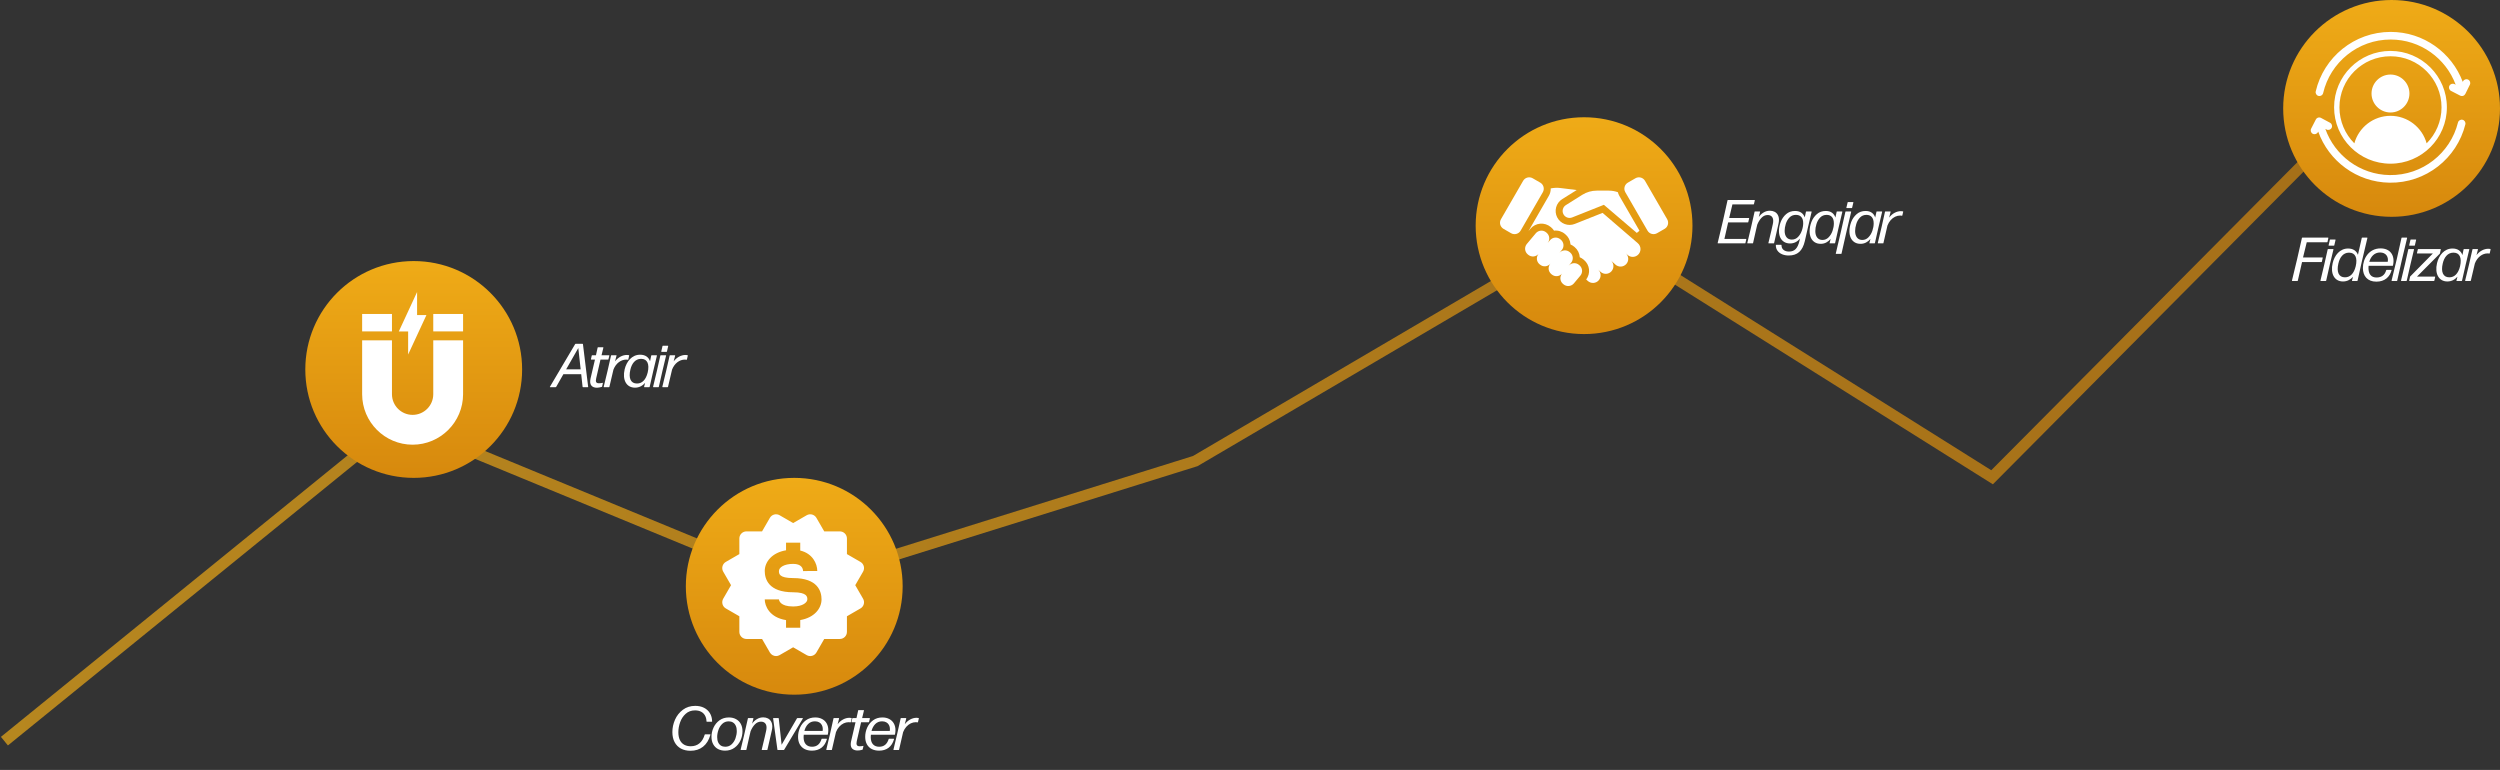 <svg xmlns="http://www.w3.org/2000/svg" width="1130" height="348" viewBox="0 0 1130 348" fill="none"><rect x="0" y="0" width="1130" height="348" fill="#333333" stroke="none"/><path d="M2 335L180.083 190.407L360.166 264.673L540.249 208.411L720.333 102.639L900.416 215.725L1081 34" stroke="url(#paint0_linear_4_270)" stroke-opacity="0.7" stroke-width="5"></path><circle cx="187" cy="167" r="49" fill="url(#paint1_linear_4_270)"></circle><g clip-path="url(#clip0_4_270)"><path d="M209.312 141.917H195.834V149.793H209.312V141.917Z" fill="white"></path><path d="M195.834 178.188C195.834 183.335 191.647 187.522 186.5 187.522C181.353 187.522 177.166 183.335 177.166 178.188V153.836H163.688V178.188C163.688 190.767 173.922 201 186.5 201C199.078 201 209.312 190.767 209.312 178.188V153.836H195.834V178.188Z" fill="white"></path><path d="M177.166 141.917H163.688V149.793H177.166V141.917Z" fill="white"></path><path d="M184.478 160.248L192.747 142.415H188.522V132L180.253 149.833H184.478V160.248Z" fill="white"></path></g><circle cx="359" cy="265" r="49" fill="url(#paint2_linear_4_270)"></circle><path d="M326.568 273.06C326.675 273.467 326.863 273.849 327.119 274.183C327.375 274.517 327.695 274.797 328.059 275.007L334.187 278.549V285.604C334.187 286.455 334.525 287.271 335.127 287.873C335.729 288.475 336.545 288.813 337.396 288.813H344.451L347.993 294.94C348.277 295.426 348.682 295.829 349.17 296.111C349.657 296.392 350.209 296.541 350.771 296.545C351.329 296.545 351.885 296.397 352.379 296.111L358.5 292.573L364.628 296.115C365.365 296.54 366.24 296.655 367.061 296.436C367.883 296.216 368.584 295.679 369.011 294.944L372.55 288.816H379.605C380.456 288.816 381.271 288.478 381.873 287.876C382.475 287.274 382.813 286.459 382.813 285.607V278.552L388.941 275.01C389.306 274.799 389.626 274.519 389.882 274.184C390.139 273.849 390.327 273.467 390.435 273.06C390.544 272.653 390.571 272.228 390.516 271.81C390.46 271.392 390.323 270.99 390.112 270.624L386.573 264.5L390.115 258.378C390.541 257.642 390.656 256.766 390.437 255.945C390.217 255.123 389.68 254.422 388.944 253.996L382.816 250.454V243.395C382.816 242.545 382.478 241.729 381.876 241.127C381.275 240.525 380.459 240.187 379.608 240.187H372.553L369.014 234.062C368.586 233.327 367.887 232.79 367.067 232.567C366.659 232.457 366.235 232.429 365.817 232.484C365.398 232.539 364.996 232.676 364.631 232.888L358.5 236.427L352.376 232.885C351.639 232.459 350.763 232.343 349.942 232.563C349.12 232.783 348.419 233.32 347.993 234.056L344.451 240.184H337.396C336.545 240.184 335.729 240.522 335.127 241.124C334.525 241.725 334.187 242.541 334.187 243.392V250.447L328.059 253.989C327.323 254.417 326.787 255.119 326.567 255.942C326.348 256.765 326.463 257.641 326.888 258.378L330.43 264.5L326.888 270.621C326.465 271.36 326.35 272.236 326.568 273.06ZM358.5 267.708C347.335 267.708 345.667 261.68 345.667 258.083C345.667 253.954 348.968 249.796 355.292 248.731V245.288H361.709V248.846C367.272 250.162 369.409 254.791 369.409 258.083H366.2L362.992 258.141C362.947 256.922 362.302 254.875 358.5 254.875C354.333 254.875 352.084 256.527 352.084 258.083C352.084 259.283 352.084 261.291 358.5 261.291C369.665 261.291 371.334 267.32 371.334 270.916C371.334 275.046 368.032 279.204 361.709 280.269V283.75H355.292V280.285C347.787 279.107 345.667 273.858 345.667 270.916H352.084C352.119 271.375 352.594 274.125 358.5 274.125C362.928 274.125 364.917 272.248 364.917 270.916C364.917 269.874 364.917 267.708 358.5 267.708Z" fill="white"></path><circle cx="716" cy="102" r="49" fill="url(#paint3_linear_4_270)"></circle><g clip-path="url(#clip1_4_270)"><path d="M713.919 119.917L713.688 119.724C713.014 119.16 712.143 118.886 711.267 118.963C710.391 119.04 709.581 119.46 709.014 120.132L710.123 118.804C710.686 118.129 710.96 117.258 710.883 116.383C710.807 115.507 710.386 114.697 709.714 114.13L709.483 113.937C708.808 113.373 707.938 113.099 707.062 113.176C706.186 113.253 705.376 113.673 704.809 114.345C704.891 114.247 704.975 114.163 705.058 114.063L705.92 113.018C706.201 112.686 706.413 112.301 706.544 111.887C706.675 111.472 706.722 111.035 706.684 110.602C706.645 110.169 706.521 109.748 706.319 109.363C706.117 108.978 705.84 108.636 705.506 108.359L705.273 108.159C704.94 107.879 704.556 107.667 704.141 107.536C703.726 107.405 703.29 107.357 702.857 107.396C702.423 107.435 702.002 107.559 701.617 107.761C701.232 107.963 700.891 108.239 700.613 108.574L699.484 109.901C700.05 109.227 700.326 108.357 700.252 107.48C700.177 106.603 699.758 105.792 699.087 105.224L698.854 105.024C698.52 104.744 698.134 104.532 697.718 104.401C697.302 104.27 696.864 104.222 696.429 104.261C695.995 104.299 695.572 104.423 695.186 104.625C694.799 104.828 694.456 105.104 694.177 105.439L690.124 110.274C690.057 110.353 689.996 110.436 689.941 110.523C689.468 111.201 689.265 112.032 689.372 112.852C689.48 113.673 689.89 114.423 690.523 114.956L690.754 115.156C691.43 115.72 692.302 115.994 693.179 115.916C694.056 115.838 694.866 115.416 695.432 114.741C694.869 115.416 694.596 116.288 694.673 117.164C694.751 118.041 695.172 118.85 695.846 119.417L696.078 119.599C696.75 120.163 697.617 120.439 698.491 120.364C699.365 120.29 700.174 119.871 700.74 119.201L700.749 119.19C700.469 119.524 700.258 119.909 700.127 120.325C699.995 120.74 699.948 121.177 699.985 121.611C700.023 122.045 700.146 122.467 700.348 122.853C700.549 123.24 700.824 123.583 701.158 123.863L701.389 124.057C702.064 124.621 702.935 124.894 703.811 124.817C704.687 124.74 705.496 124.32 706.063 123.647C705.499 124.322 705.226 125.193 705.302 126.069C705.379 126.945 705.799 127.755 706.471 128.321L706.703 128.516C707.377 129.08 708.248 129.353 709.124 129.277C710 129.2 710.81 128.78 711.377 128.108L714.33 124.588C714.892 123.913 715.165 123.043 715.088 122.168C715.011 121.293 714.591 120.483 713.919 119.917Z" fill="white"></path><path d="M731.898 88.458C731.621 87.96 731.412 87.428 731.278 86.874C729.969 86.408 728.59 86.168 727.201 86.166H721.729C719.417 86.166 717.152 86.818 715.194 88.047L707.786 92.699C707.118 93.116 706.632 93.768 706.422 94.526C706.212 95.284 706.294 96.094 706.652 96.794C707.011 97.495 707.619 98.035 708.356 98.309C709.094 98.583 709.907 98.57 710.636 98.273L724.959 92.573L739.842 105.287C740.159 105.045 740.58 104.692 741.039 104.285L731.898 88.458Z" fill="white"></path><path d="M739.216 80.574L735.798 82.548C734.283 83.422 733.764 85.359 734.639 86.873L744.67 104.247C745.544 105.762 747.481 106.281 748.996 105.406L752.414 103.433C753.928 102.558 754.447 100.622 753.573 99.107L743.542 81.733C742.667 80.219 740.73 79.7 739.216 80.574Z" fill="white"></path><path d="M688.455 81.735L678.423 99.109C677.549 100.624 678.068 102.56 679.582 103.435L683.001 105.409C684.515 106.283 686.452 105.764 687.326 104.25L697.358 86.876C698.232 85.361 697.713 83.424 696.199 82.55L692.78 80.576C691.266 79.702 689.329 80.221 688.455 81.735Z" fill="white"></path><path d="M734.877 114.499L735.694 115.259C736.332 115.808 737.147 116.111 737.989 116.111C738.832 116.111 739.647 115.808 740.285 115.259C740.669 114.929 740.977 114.519 741.188 114.059C741.399 113.599 741.508 113.099 741.508 112.593C741.508 112.086 741.399 111.586 741.188 111.126C740.977 110.666 740.669 110.256 740.285 109.926L725.532 97.222L724.357 96.219L711.818 101.208C710.357 101.798 708.727 101.819 707.251 101.267C705.774 100.715 704.558 99.631 703.841 98.227C703.123 96.824 702.958 95.203 703.376 93.683C703.794 92.163 704.765 90.855 706.099 90.016L712.664 85.899L705.335 84.986C703.866 84.809 702.379 84.868 700.93 85.16C700.963 86.316 700.676 87.459 700.1 88.463L690.852 104.48L691.761 103.395C692.866 102.078 694.448 101.253 696.161 101.102C697.873 100.95 699.576 101.484 700.895 102.586L701.155 102.808C701.647 103.223 702.074 103.709 702.421 104.252C703.297 104.15 704.185 104.229 705.029 104.484C705.873 104.739 706.656 105.163 707.33 105.732L707.583 105.949C708.232 106.493 708.766 107.16 709.156 107.912C709.545 108.664 709.781 109.486 709.85 110.33C709.85 110.387 709.86 110.442 709.863 110.498C710.466 110.75 711.027 111.092 711.527 111.511L711.755 111.704C712.431 112.27 712.984 112.968 713.38 113.756C713.775 114.543 714.006 115.403 714.057 116.283C714.662 116.535 715.224 116.877 715.725 117.298L715.96 117.496C717.23 118.557 718.042 120.066 718.229 121.71C718.415 123.354 717.961 125.007 716.961 126.325L717.677 126.977C718.013 127.287 718.407 127.526 718.837 127.682C719.266 127.839 719.723 127.908 720.179 127.886C720.636 127.865 721.083 127.753 721.496 127.557C721.909 127.361 722.279 127.086 722.585 126.746C723.199 126.064 723.518 125.167 723.475 124.251C723.431 123.335 723.028 122.473 722.352 121.852L723.461 122.865C723.797 123.172 724.19 123.41 724.619 123.566C725.047 123.721 725.501 123.79 725.956 123.77C726.411 123.749 726.858 123.639 727.27 123.446C727.683 123.253 728.053 122.981 728.36 122.644C728.668 122.308 728.905 121.915 729.061 121.486C729.216 121.058 729.285 120.604 729.265 120.149C729.244 119.694 729.134 119.247 728.941 118.835C728.748 118.422 728.476 118.052 728.139 117.745L730.198 119.621C730.88 120.225 731.772 120.536 732.681 120.488C733.59 120.439 734.444 120.035 735.059 119.363C735.673 118.691 735.998 117.804 735.964 116.894C735.93 115.984 735.539 115.123 734.877 114.499Z" fill="white"></path></g><circle cx="1081" cy="49" r="49" fill="url(#paint4_linear_4_270)"></circle><path fill-rule="evenodd" clip-rule="evenodd" d="M1113.17 37.018L1113.29 36.764C1113.71 35.912 1114.74 35.562 1115.6 35.982C1116.45 36.402 1116.8 37.435 1116.38 38.288L1114.33 42.45C1114.12 42.864 1113.76 43.179 1113.32 43.324C1112.88 43.468 1112.4 43.43 1111.99 43.218L1107.87 41.087C1107.02 40.651 1106.69 39.611 1107.13 38.767C1107.57 37.923 1108.61 37.592 1109.45 38.028L1109.97 38.295C1105.53 26.37 1094.04 17.866 1080.58 17.866C1065.74 17.866 1053.29 28.21 1050.06 42.079C1049.85 43.004 1048.92 43.581 1047.99 43.365C1047.07 43.15 1046.49 42.223 1046.71 41.298C1050.29 25.905 1064.11 14.422 1080.58 14.422C1095.49 14.422 1108.22 23.825 1113.17 37.018ZM1047.83 59.476L1047.7 59.728C1047.26 60.574 1046.23 60.908 1045.38 60.475C1044.53 60.041 1044.2 59.003 1044.63 58.157L1046.75 54.027C1046.96 53.616 1047.33 53.307 1047.77 53.169C1048.21 53.031 1048.69 53.077 1049.1 53.296L1053.19 55.49C1054.02 55.939 1054.34 56.984 1053.89 57.821C1053.44 58.658 1052.39 58.974 1051.56 58.524L1051.05 58.249C1055.29 70.241 1066.65 78.922 1080.11 79.131C1094.95 79.36 1107.56 69.209 1111 55.393C1111.23 54.471 1112.17 53.909 1113.09 54.138C1114.01 54.368 1114.57 55.303 1114.34 56.225C1110.52 71.561 1096.53 82.829 1080.06 82.574C1065.15 82.343 1052.56 72.745 1047.83 59.476ZM1080.5 23.015C1094.58 23.015 1105.99 34.423 1105.99 48.5C1105.99 62.577 1094.58 73.986 1080.5 73.986C1066.42 73.986 1055.01 62.577 1055.01 48.5C1055.01 34.423 1066.42 23.015 1080.5 23.015ZM1096.84 64.788C1101 60.615 1103.57 54.858 1103.57 48.5C1103.57 35.758 1093.24 25.43 1080.5 25.43C1067.76 25.43 1057.43 35.758 1057.43 48.5C1057.43 54.858 1060 60.615 1064.16 64.788C1066.14 57.619 1072.71 52.353 1080.5 52.353C1088.29 52.353 1094.86 57.619 1096.84 64.788ZM1080.5 50.844C1075.78 50.844 1071.93 46.987 1071.93 42.27C1071.93 37.553 1075.78 33.696 1080.5 33.696C1085.22 33.696 1089.07 37.553 1089.07 42.27C1089.07 46.987 1085.22 50.844 1080.5 50.844Z" fill="white"></path><path d="M255.905 166.936H262.457L261.393 157.304L255.905 166.936ZM265.705 175H263.521C263.437 175 263.353 174.916 263.325 174.832L262.709 169.148H254.645L251.397 174.86C251.341 174.944 251.229 175 251.145 175H248.625C248.541 175 248.513 174.916 248.541 174.86L259.965 155.54C260.021 155.456 260.133 155.4 260.217 155.4H263.297C263.381 155.4 263.465 155.484 263.493 155.568L265.845 174.832C265.873 174.916 265.789 175 265.705 175ZM272.506 173.152L272.17 174.664C272.17 174.776 272.086 174.86 271.974 174.888C271.33 175.056 270.546 175.252 269.846 175.252C267.746 175.252 266.206 174.16 266.934 171.024L268.922 162.54H267.242C267.158 162.54 267.102 162.456 267.102 162.372L267.466 160.748C267.466 160.664 267.578 160.58 267.662 160.58H269.37L270.126 157.136C270.126 157.052 270.238 156.968 270.322 156.968H272.59C272.674 156.968 272.73 157.052 272.73 157.136L271.89 160.58H275.278C275.362 160.58 275.418 160.664 275.418 160.748L275.026 162.372C275.026 162.456 274.914 162.54 274.83 162.54H271.414L269.482 170.968C269.062 172.704 269.538 173.236 270.742 173.236C271.33 173.236 271.946 173.152 272.366 173.04C272.45 173.012 272.506 173.068 272.506 173.152ZM275.256 175H273.016C272.932 175 272.876 174.916 272.876 174.832L274.612 167.636L276.18 160.748C276.18 160.664 276.292 160.58 276.376 160.58H278.56C278.644 160.58 278.7 160.664 278.672 160.748L278 163.324C279.456 161.448 281.416 160.44 283.376 160.44C283.684 160.44 283.992 160.468 284.244 160.524C284.328 160.552 284.384 160.664 284.384 160.748L283.992 162.484C283.992 162.568 283.908 162.624 283.796 162.596C283.572 162.568 283.292 162.54 283.012 162.54C280.716 162.54 278.392 164.164 277.272 167.076L275.452 174.832C275.452 174.916 275.34 175 275.256 175ZM284.916 167.132C284.048 170.828 285.028 173.376 287.912 173.348C290.18 173.376 291.944 171.696 292.756 168.364C293.652 164.5 292.532 162.26 289.956 162.204C289.872 162.204 289.704 162.204 289.62 162.204C287.184 162.26 285.56 164.248 284.916 167.132ZM293.456 175H291.244C291.16 175 291.104 174.916 291.132 174.832L291.58 173.068C290.404 174.412 288.892 175.224 287.016 175.224C283.152 175.224 281.22 171.752 282.34 166.936C283.18 163.436 285.56 160.328 289.34 160.328C291.608 160.328 293.176 161.392 293.82 163.296L294.352 160.748C294.352 160.664 294.464 160.58 294.548 160.58H296.788C296.872 160.58 296.928 160.664 296.928 160.748L295.276 167.664L293.652 174.832C293.652 174.916 293.54 175 293.456 175ZM301.268 159.04H299.028C298.944 159.04 298.888 158.956 298.888 158.872L299.448 156.436C299.448 156.352 299.56 156.268 299.644 156.268H301.884C301.968 156.268 302.024 156.352 302.024 156.436L301.464 158.872C301.464 158.956 301.352 159.04 301.268 159.04ZM297.6 175H295.332C295.248 175 295.192 174.916 295.192 174.832L296.928 167.58L298.468 160.748C298.468 160.664 298.58 160.58 298.664 160.58H300.932C301.016 160.58 301.072 160.664 301.072 160.748L299.448 167.552L297.796 174.832C297.796 174.916 297.684 175 297.6 175ZM301.752 175H299.512C299.428 175 299.372 174.916 299.372 174.832L301.108 167.636L302.676 160.748C302.676 160.664 302.788 160.58 302.872 160.58H305.056C305.14 160.58 305.196 160.664 305.168 160.748L304.496 163.324C305.952 161.448 307.912 160.44 309.872 160.44C310.18 160.44 310.488 160.468 310.74 160.524C310.824 160.552 310.88 160.664 310.88 160.748L310.488 162.484C310.488 162.568 310.404 162.624 310.292 162.596C310.068 162.568 309.788 162.54 309.508 162.54C307.212 162.54 304.888 164.164 303.768 167.076L301.948 174.832C301.948 174.916 301.836 175 301.752 175Z" fill="white"></path><path d="M776.529 110C776.473 110 776.431 109.981 776.403 109.944C776.375 109.907 776.37 109.86 776.389 109.804L778.769 99.85L780.841 90.554C780.869 90.451 780.93 90.4 781.023 90.4H793.021C793.077 90.4 793.119 90.419 793.147 90.456C793.175 90.493 793.184 90.54 793.175 90.596L792.783 92.234C792.764 92.337 792.704 92.388 792.601 92.388H783.053L781.583 98.548H790.459C790.58 98.548 790.632 98.609 790.613 98.73L790.221 100.382C790.212 100.475 790.151 100.522 790.039 100.522H781.121L779.427 108.012H789.157C789.278 108.012 789.33 108.077 789.311 108.208L788.933 109.846C788.914 109.949 788.854 110 788.751 110H776.529ZM789.926 110C789.87 110 789.828 109.981 789.8 109.944C789.772 109.907 789.767 109.86 789.786 109.804L791.312 103.448L793.062 95.734C793.09 95.631 793.15 95.58 793.244 95.58H795.4C795.456 95.58 795.498 95.599 795.526 95.636C795.554 95.673 795.563 95.72 795.554 95.776L794.966 98.114C795.516 97.283 796.235 96.597 797.122 96.056C798.008 95.515 798.965 95.244 799.992 95.244C800.785 95.244 801.49 95.403 802.106 95.72C802.731 96.037 803.216 96.509 803.562 97.134C803.916 97.759 804.094 98.511 804.094 99.388C804.094 99.911 804.024 100.489 803.884 101.124L803.268 103.84L801.896 109.846C801.877 109.949 801.816 110 801.714 110H799.46C799.404 110 799.362 109.981 799.334 109.944C799.306 109.907 799.301 109.86 799.32 109.804L800.692 104.078L801.308 101.32C801.429 100.797 801.49 100.307 801.49 99.85C801.49 98.982 801.266 98.324 800.818 97.876C800.379 97.419 799.763 97.19 798.97 97.19C797.943 97.19 797.033 97.596 796.24 98.408C795.456 99.211 794.802 100.251 794.28 101.53L793.678 104.106L792.39 109.846C792.371 109.949 792.31 110 792.208 110H789.926ZM818.699 95.58C818.755 95.58 818.797 95.599 818.825 95.636C818.853 95.673 818.863 95.72 818.853 95.776L817.131 103.056L815.787 108.964C815.274 111.185 814.425 112.828 813.239 113.892C812.054 114.956 810.477 115.488 808.507 115.488C807.378 115.488 806.365 115.297 805.469 114.914C804.583 114.531 803.892 113.985 803.397 113.276C802.903 112.576 802.665 111.759 802.683 110.826C802.683 110.714 802.739 110.658 802.851 110.658H805.077C805.189 110.658 805.245 110.733 805.245 110.882C805.245 111.778 805.558 112.473 806.183 112.968C806.809 113.463 807.625 113.71 808.633 113.71C809.912 113.71 810.915 113.327 811.643 112.562C812.381 111.806 812.945 110.597 813.337 108.936L813.589 107.872C812.348 109.319 810.855 110.042 809.109 110.042C808.073 110.042 807.177 109.809 806.421 109.342C805.665 108.875 805.087 108.217 804.685 107.368C804.284 106.509 804.083 105.52 804.083 104.4C804.083 103.075 804.349 101.712 804.881 100.312C805.423 98.912 806.239 97.736 807.331 96.784C808.433 95.832 809.777 95.356 811.363 95.356C812.474 95.356 813.403 95.608 814.149 96.112C814.896 96.616 815.428 97.339 815.745 98.282L816.291 95.734C816.319 95.631 816.38 95.58 816.473 95.58H818.699ZM809.921 108.292C810.995 108.292 811.919 107.9 812.693 107.116C813.468 106.323 814.051 105.352 814.443 104.204C814.845 103.047 815.045 101.941 815.045 100.886C815.045 99.645 814.756 98.707 814.177 98.072C813.608 97.437 812.801 97.12 811.755 97.12C810.57 97.12 809.595 97.521 808.829 98.324C808.073 99.117 807.523 100.074 807.177 101.194C806.832 102.314 806.659 103.364 806.659 104.344C806.659 105.548 806.939 106.509 807.499 107.228C808.069 107.937 808.876 108.292 809.921 108.292ZM832.577 95.58C832.633 95.58 832.675 95.599 832.703 95.636C832.731 95.673 832.74 95.72 832.731 95.776L831.093 102.678L829.469 109.846C829.45 109.949 829.389 110 829.287 110H827.131C827.075 110 827.033 109.981 827.005 109.944C826.977 109.907 826.972 109.86 826.991 109.804L827.453 107.998C826.874 108.689 826.207 109.23 825.451 109.622C824.695 110.014 823.859 110.21 822.945 110.21C821.909 110.21 821.013 109.972 820.257 109.496C819.51 109.02 818.936 108.353 818.535 107.494C818.143 106.626 817.947 105.623 817.947 104.484C817.947 103.14 818.213 101.763 818.745 100.354C819.286 98.945 820.107 97.759 821.209 96.798C822.31 95.837 823.659 95.356 825.255 95.356C826.365 95.356 827.289 95.613 828.027 96.126C828.773 96.639 829.296 97.377 829.595 98.338L830.169 95.734C830.187 95.631 830.243 95.58 830.337 95.58H832.577ZM823.757 108.46C824.83 108.46 825.754 108.063 826.529 107.27C827.313 106.477 827.905 105.497 828.307 104.33C828.708 103.163 828.909 102.043 828.909 100.97C828.909 99.701 828.624 98.744 828.055 98.1C827.485 97.447 826.683 97.12 825.647 97.12C824.461 97.12 823.481 97.526 822.707 98.338C821.941 99.141 821.386 100.111 821.041 101.25C820.695 102.379 820.523 103.439 820.523 104.428C820.523 105.66 820.803 106.64 821.363 107.368C821.923 108.096 822.721 108.46 823.757 108.46ZM829.92 114.76C829.864 114.76 829.822 114.741 829.794 114.704C829.766 114.667 829.761 114.62 829.78 114.564L831.936 105.38L834.12 95.734C834.148 95.631 834.209 95.58 834.302 95.58H836.57C836.626 95.58 836.668 95.599 836.696 95.636C836.724 95.673 836.733 95.72 836.724 95.776L834.456 105.38L832.37 114.606C832.351 114.709 832.291 114.76 832.188 114.76H829.92ZM834.722 94.04C834.591 94.04 834.54 93.979 834.568 93.858L835.128 91.492C835.147 91.389 835.207 91.338 835.31 91.338H837.578C837.634 91.338 837.676 91.357 837.704 91.394C837.732 91.431 837.737 91.478 837.718 91.534L837.158 93.9C837.149 93.993 837.088 94.04 836.976 94.04H834.722ZM850.569 95.58C850.625 95.58 850.667 95.599 850.695 95.636C850.723 95.673 850.732 95.72 850.723 95.776L849.085 102.678L847.461 109.846C847.442 109.949 847.381 110 847.279 110H845.123C845.067 110 845.025 109.981 844.997 109.944C844.969 109.907 844.964 109.86 844.983 109.804L845.445 107.998C844.866 108.689 844.199 109.23 843.443 109.622C842.687 110.014 841.851 110.21 840.937 110.21C839.901 110.21 839.005 109.972 838.249 109.496C837.502 109.02 836.928 108.353 836.527 107.494C836.135 106.626 835.939 105.623 835.939 104.484C835.939 103.14 836.205 101.763 836.737 100.354C837.278 98.945 838.099 97.759 839.201 96.798C840.302 95.837 841.651 95.356 843.247 95.356C844.357 95.356 845.281 95.613 846.019 96.126C846.765 96.639 847.288 97.377 847.587 98.338L848.161 95.734C848.179 95.631 848.235 95.58 848.329 95.58H850.569ZM841.749 108.46C842.822 108.46 843.746 108.063 844.521 107.27C845.305 106.477 845.897 105.497 846.299 104.33C846.7 103.163 846.901 102.043 846.901 100.97C846.901 99.701 846.616 98.744 846.047 98.1C845.477 97.447 844.675 97.12 843.639 97.12C842.453 97.12 841.473 97.526 840.699 98.338C839.933 99.141 839.378 100.111 839.033 101.25C838.687 102.379 838.515 103.439 838.515 104.428C838.515 105.66 838.795 106.64 839.355 107.368C839.915 108.096 840.713 108.46 841.749 108.46ZM848.906 110C848.85 110 848.808 109.981 848.78 109.944C848.752 109.907 848.747 109.86 848.766 109.804L850.474 102.636L852.014 95.734C852.042 95.631 852.103 95.58 852.196 95.58H854.394C854.45 95.58 854.492 95.599 854.52 95.636C854.548 95.664 854.557 95.711 854.548 95.776L853.876 98.366C854.595 97.414 855.421 96.691 856.354 96.196C857.287 95.692 858.249 95.44 859.238 95.44C859.537 95.44 859.831 95.473 860.12 95.538C860.223 95.566 860.265 95.636 860.246 95.748L859.854 97.372C859.845 97.484 859.779 97.531 859.658 97.512C859.434 97.456 859.173 97.428 858.874 97.428C858.099 97.428 857.339 97.605 856.592 97.96C855.855 98.315 855.183 98.833 854.576 99.514C853.979 100.186 853.498 100.989 853.134 101.922L851.314 109.846C851.295 109.949 851.235 110 851.132 110H848.906Z" fill="white"></path><path d="M312.101 339.35C310.468 339.35 309.035 339.023 307.803 338.37C306.571 337.707 305.614 336.741 304.933 335.472C304.252 334.203 303.911 332.677 303.911 330.894C303.911 328.99 304.308 327.128 305.101 325.308C305.904 323.488 307.089 321.99 308.657 320.814C310.225 319.638 312.096 319.05 314.271 319.05C315.764 319.05 317.08 319.339 318.219 319.918C319.358 320.497 320.244 321.313 320.879 322.368C321.523 323.423 321.854 324.65 321.873 326.05V326.078C321.873 326.171 321.822 326.218 321.719 326.218H319.507C319.414 326.218 319.358 326.162 319.339 326.05C319.302 324.995 319.064 324.099 318.625 323.362C318.196 322.615 317.598 322.051 316.833 321.668C316.077 321.285 315.186 321.094 314.159 321.094C312.47 321.094 311.056 321.612 309.917 322.648C308.778 323.684 307.943 324.963 307.411 326.484C306.879 328.005 306.613 329.494 306.613 330.95C306.613 332.35 306.842 333.526 307.299 334.478C307.756 335.421 308.405 336.13 309.245 336.606C310.085 337.073 311.079 337.306 312.227 337.306C313.739 337.306 315.027 336.881 316.091 336.032C317.164 335.183 317.976 333.862 318.527 332.07C318.555 331.977 318.616 331.93 318.709 331.93H320.977C321.033 331.93 321.07 331.949 321.089 331.986C321.117 332.023 321.122 332.075 321.103 332.14C320.431 334.501 319.32 336.293 317.771 337.516C316.222 338.739 314.332 339.35 312.101 339.35ZM327.735 339.294C326.541 339.294 325.477 339.051 324.543 338.566C323.619 338.071 322.896 337.353 322.373 336.41C321.851 335.467 321.589 334.343 321.589 333.036C321.589 331.608 321.897 330.222 322.513 328.878C323.129 327.534 324.03 326.433 325.215 325.574C326.41 324.715 327.824 324.286 329.457 324.286C330.652 324.286 331.711 324.533 332.635 325.028C333.569 325.513 334.297 326.227 334.819 327.17C335.342 328.103 335.603 329.219 335.603 330.516C335.603 331.953 335.295 333.349 334.679 334.702C334.063 336.046 333.158 337.147 331.963 338.006C330.778 338.865 329.369 339.294 327.735 339.294ZM327.819 337.53C328.958 337.53 329.919 337.161 330.703 336.424C331.487 335.687 332.071 334.767 332.453 333.666C332.836 332.565 333.027 331.482 333.027 330.418C333.027 329.485 332.873 328.691 332.565 328.038C332.267 327.385 331.842 326.89 331.291 326.554C330.75 326.218 330.111 326.05 329.373 326.05C328.235 326.05 327.273 326.419 326.489 327.156C325.705 327.893 325.122 328.813 324.739 329.914C324.357 331.015 324.165 332.098 324.165 333.162C324.165 334.095 324.315 334.889 324.613 335.542C324.921 336.195 325.346 336.69 325.887 337.026C326.438 337.362 327.082 337.53 327.819 337.53ZM334.91 339C334.854 339 334.812 338.981 334.784 338.944C334.756 338.907 334.751 338.86 334.77 338.804L336.296 332.448L338.046 324.734C338.074 324.631 338.135 324.58 338.228 324.58H340.384C340.44 324.58 340.482 324.599 340.51 324.636C340.538 324.673 340.547 324.72 340.538 324.776L339.95 327.114C340.501 326.283 341.219 325.597 342.106 325.056C342.993 324.515 343.949 324.244 344.976 324.244C345.769 324.244 346.474 324.403 347.09 324.72C347.715 325.037 348.201 325.509 348.546 326.134C348.901 326.759 349.078 327.511 349.078 328.388C349.078 328.911 349.008 329.489 348.868 330.124L348.252 332.84L346.88 338.846C346.861 338.949 346.801 339 346.698 339H344.444C344.388 339 344.346 338.981 344.318 338.944C344.29 338.907 344.285 338.86 344.304 338.804L345.676 333.078L346.292 330.32C346.413 329.797 346.474 329.307 346.474 328.85C346.474 327.982 346.25 327.324 345.802 326.876C345.363 326.419 344.747 326.19 343.954 326.19C342.927 326.19 342.017 326.596 341.224 327.408C340.44 328.211 339.787 329.251 339.264 330.53L338.662 333.106L337.374 338.846C337.355 338.949 337.295 339 337.192 339H334.91ZM349.452 324.762V324.734C349.452 324.631 349.508 324.58 349.62 324.58H351.818C351.93 324.58 351.991 324.636 352 324.748L353.288 336.634L360.232 324.692C360.279 324.617 360.344 324.58 360.428 324.58H362.766C362.831 324.58 362.873 324.599 362.892 324.636C362.92 324.673 362.915 324.725 362.878 324.79L354.436 338.902C354.389 338.977 354.324 339.014 354.24 339.014H351.58C351.477 339.014 351.417 338.963 351.398 338.86L349.452 324.762ZM368.488 324.286C369.673 324.286 370.709 324.524 371.596 325C372.492 325.467 373.183 326.134 373.668 327.002C374.153 327.87 374.396 328.883 374.396 330.04C374.396 330.647 374.326 331.286 374.186 331.958C374.177 332.051 374.116 332.098 374.004 332.098H363.294C363.247 332.397 363.224 332.751 363.224 333.162C363.224 334.59 363.56 335.677 364.232 336.424C364.913 337.161 365.851 337.53 367.046 337.53C369.193 337.53 370.621 336.373 371.33 334.058C371.358 333.965 371.419 333.918 371.512 333.918H373.612C373.668 333.918 373.71 333.937 373.738 333.974C373.766 334.011 373.771 334.058 373.752 334.114C373.267 335.822 372.445 337.115 371.288 337.992C370.131 338.86 368.703 339.294 367.004 339.294C365.753 339.294 364.652 339.056 363.7 338.58C362.757 338.095 362.025 337.385 361.502 336.452C360.979 335.509 360.718 334.375 360.718 333.05C360.718 331.613 361.017 330.222 361.614 328.878C362.221 327.534 363.107 326.433 364.274 325.574C365.45 324.715 366.855 324.286 368.488 324.286ZM371.834 330.39C371.881 330.063 371.904 329.783 371.904 329.55C371.904 328.859 371.759 328.248 371.47 327.716C371.19 327.184 370.784 326.773 370.252 326.484C369.72 326.185 369.09 326.036 368.362 326.036C367.121 326.036 366.094 326.442 365.282 327.254C364.479 328.066 363.91 329.111 363.574 330.39H371.834ZM373.629 339C373.573 339 373.531 338.981 373.503 338.944C373.475 338.907 373.47 338.86 373.489 338.804L375.197 331.636L376.737 324.734C376.765 324.631 376.825 324.58 376.919 324.58H379.117C379.173 324.58 379.215 324.599 379.243 324.636C379.271 324.664 379.28 324.711 379.271 324.776L378.599 327.366C379.317 326.414 380.143 325.691 381.077 325.196C382.01 324.692 382.971 324.44 383.961 324.44C384.259 324.44 384.553 324.473 384.843 324.538C384.945 324.566 384.987 324.636 384.969 324.748L384.577 326.372C384.567 326.484 384.502 326.531 384.381 326.512C384.157 326.456 383.895 326.428 383.597 326.428C382.822 326.428 382.061 326.605 381.315 326.96C380.577 327.315 379.905 327.833 379.299 328.514C378.701 329.186 378.221 329.989 377.857 330.922L376.037 338.846C376.018 338.949 375.957 339 375.855 339H373.629ZM393.026 324.58C393.082 324.58 393.124 324.599 393.152 324.636C393.18 324.664 393.189 324.711 393.18 324.776L392.816 326.302C392.797 326.405 392.736 326.456 392.634 326.456H389.218L387.258 334.996C387.174 335.369 387.132 335.701 387.132 335.99C387.132 336.457 387.248 336.797 387.482 337.012C387.724 337.217 388.088 337.32 388.574 337.32C389.106 337.32 389.614 337.259 390.1 337.138L390.156 337.124C390.258 337.143 390.296 337.203 390.268 337.306L389.932 338.734C389.904 338.809 389.857 338.86 389.792 338.888C389.017 339.112 388.294 339.224 387.622 339.224C386.716 339.224 385.974 339 385.396 338.552C384.817 338.095 384.528 337.381 384.528 336.41C384.528 336.009 384.584 335.556 384.696 335.052L386.698 326.456H385.018C384.896 326.456 384.85 326.391 384.878 326.26L385.242 324.734C385.26 324.631 385.321 324.58 385.424 324.58H387.132L387.888 321.122C387.906 321.019 387.967 320.968 388.07 320.968H390.352C390.417 320.968 390.464 320.987 390.492 321.024C390.52 321.061 390.524 321.108 390.506 321.164L389.68 324.58H393.026ZM398.84 324.286C400.025 324.286 401.061 324.524 401.948 325C402.844 325.467 403.534 326.134 404.02 327.002C404.505 327.87 404.748 328.883 404.748 330.04C404.748 330.647 404.678 331.286 404.538 331.958C404.528 332.051 404.468 332.098 404.356 332.098H393.646C393.599 332.397 393.576 332.751 393.576 333.162C393.576 334.59 393.912 335.677 394.584 336.424C395.265 337.161 396.203 337.53 397.398 337.53C399.544 337.53 400.972 336.373 401.682 334.058C401.71 333.965 401.77 333.918 401.864 333.918H403.964C404.02 333.918 404.062 333.937 404.09 333.974C404.118 334.011 404.122 334.058 404.104 334.114C403.618 335.822 402.797 337.115 401.64 337.992C400.482 338.86 399.054 339.294 397.356 339.294C396.105 339.294 395.004 339.056 394.052 338.58C393.109 338.095 392.376 337.385 391.854 336.452C391.331 335.509 391.07 334.375 391.07 333.05C391.07 331.613 391.368 330.222 391.966 328.878C392.572 327.534 393.459 326.433 394.626 325.574C395.802 324.715 397.206 324.286 398.84 324.286ZM402.186 330.39C402.232 330.063 402.256 329.783 402.256 329.55C402.256 328.859 402.111 328.248 401.822 327.716C401.542 327.184 401.136 326.773 400.604 326.484C400.072 326.185 399.442 326.036 398.714 326.036C397.472 326.036 396.446 326.442 395.634 327.254C394.831 328.066 394.262 329.111 393.926 330.39H402.186ZM403.98 339C403.924 339 403.882 338.981 403.854 338.944C403.826 338.907 403.822 338.86 403.84 338.804L405.548 331.636L407.088 324.734C407.116 324.631 407.177 324.58 407.27 324.58H409.468C409.524 324.58 409.566 324.599 409.594 324.636C409.622 324.664 409.632 324.711 409.622 324.776L408.95 327.366C409.669 326.414 410.495 325.691 411.428 325.196C412.362 324.692 413.323 324.44 414.312 324.44C414.611 324.44 414.905 324.473 415.194 324.538C415.297 324.566 415.339 324.636 415.32 324.748L414.928 326.372C414.919 326.484 414.854 326.531 414.732 326.512C414.508 326.456 414.247 326.428 413.948 326.428C413.174 326.428 412.413 326.605 411.666 326.96C410.929 327.315 410.257 327.833 409.65 328.514C409.053 329.186 408.572 329.989 408.208 330.922L406.388 338.846C406.37 338.949 406.309 339 406.206 339H403.98Z" fill="white"></path><path d="M1038.42 127H1036.1C1036.02 127 1035.96 126.916 1035.96 126.832L1038.28 117.2L1040.47 107.568C1040.47 107.484 1040.58 107.4 1040.66 107.4H1052.28C1052.37 107.4 1052.42 107.484 1052.42 107.568L1052.03 109.332C1052.03 109.416 1051.92 109.5 1051.84 109.5H1042.65L1040.97 116.36H1049.74C1049.82 116.36 1049.88 116.444 1049.88 116.528L1049.48 118.292C1049.48 118.376 1049.37 118.46 1049.29 118.46H1040.52L1038.62 126.832C1038.62 126.916 1038.51 127 1038.42 127ZM1054.91 111.04H1052.67C1052.59 111.04 1052.53 110.956 1052.53 110.872L1053.09 108.436C1053.09 108.352 1053.21 108.268 1053.29 108.268H1055.53C1055.61 108.268 1055.67 108.352 1055.67 108.436L1055.11 110.872C1055.11 110.956 1055 111.04 1054.91 111.04ZM1051.25 127H1048.98C1048.89 127 1048.84 126.916 1048.84 126.832L1050.57 119.58L1052.11 112.748C1052.11 112.664 1052.23 112.58 1052.31 112.58H1054.58C1054.66 112.58 1054.72 112.664 1054.72 112.748L1053.09 119.552L1051.44 126.832C1051.44 126.916 1051.33 127 1051.25 127ZM1056.94 119.132C1056.07 122.828 1057.05 125.376 1059.91 125.348C1062.2 125.376 1063.97 123.696 1064.78 120.364C1065.7 116.472 1064.53 114.232 1061.89 114.204C1061.78 114.204 1061.7 114.204 1061.61 114.204C1059.18 114.26 1057.58 116.248 1056.94 119.132ZM1065.42 127H1063.21C1063.13 127 1063.07 126.916 1063.1 126.832L1063.55 125.124C1062.37 126.44 1060.86 127.224 1059.04 127.224C1055.17 127.224 1053.24 123.752 1054.36 118.936C1055.17 115.436 1057.58 112.328 1061.33 112.328C1063.55 112.328 1065.11 113.336 1065.79 115.184L1067.52 107.568C1067.52 107.484 1067.63 107.4 1067.72 107.4H1069.93C1070.01 107.4 1070.07 107.484 1070.07 107.568L1067.55 118.208L1065.62 126.832C1065.62 126.916 1065.51 127 1065.42 127ZM1078.78 121.988H1080.88C1080.96 121.988 1081.02 122.072 1080.99 122.156C1080.18 125.124 1077.99 127.308 1074.1 127.308C1070.04 127.308 1068.03 124.704 1068.03 121.148C1068.03 116.948 1070.69 112.272 1076.03 112.272C1080.23 112.272 1082.67 115.24 1081.63 119.972C1081.63 120.056 1081.52 120.14 1081.44 120.14H1070.6C1070.57 120.448 1070.55 120.784 1070.55 121.12C1070.55 123.78 1071.67 125.432 1074.19 125.432C1076.45 125.432 1077.97 124.284 1078.55 122.156C1078.58 122.044 1078.69 121.988 1078.78 121.988ZM1079.25 118.348C1079.73 116.052 1078.39 114.12 1075.81 114.12C1073.29 114.12 1071.61 115.912 1070.91 118.348H1079.25ZM1083.35 127H1081.13C1081.05 127 1080.99 126.916 1080.99 126.832L1083.35 117.088L1085.47 107.568C1085.47 107.484 1085.59 107.4 1085.67 107.4H1087.88C1087.97 107.4 1088.02 107.484 1088.02 107.568L1085.75 117.06L1083.54 126.832C1083.54 126.916 1083.43 127 1083.35 127ZM1091.34 111.04H1089.1C1089.01 111.04 1088.96 110.956 1088.96 110.872L1089.52 108.436C1089.52 108.352 1089.63 108.268 1089.71 108.268H1091.95C1092.04 108.268 1092.09 108.352 1092.09 108.436L1091.53 110.872C1091.53 110.956 1091.42 111.04 1091.34 111.04ZM1087.67 127H1085.4C1085.32 127 1085.26 126.916 1085.26 126.832L1087 119.58L1088.54 112.748C1088.54 112.664 1088.65 112.58 1088.73 112.58H1091C1091.08 112.58 1091.14 112.664 1091.14 112.748L1089.52 119.552L1087.86 126.832C1087.86 126.916 1087.75 127 1087.67 127ZM1100.7 125.18L1100.33 126.832C1100.33 126.916 1100.22 127 1100.14 127H1089.1C1089.02 127 1088.96 126.916 1088.96 126.832L1089.33 125.18C1089.33 125.068 1089.41 124.956 1089.47 124.9L1099.66 114.568H1092.6C1092.52 114.568 1092.46 114.484 1092.46 114.4L1092.86 112.748C1092.86 112.664 1092.97 112.58 1093.05 112.58H1103.1C1103.19 112.58 1103.24 112.664 1103.24 112.748L1102.88 114.428C1102.88 114.54 1102.8 114.652 1102.74 114.708L1092.49 125.012H1100.56C1100.64 125.012 1100.7 125.096 1100.7 125.18ZM1104.11 119.132C1103.24 122.828 1104.22 125.376 1107.1 125.348C1109.37 125.376 1111.13 123.696 1111.95 120.364C1112.84 116.5 1111.72 114.26 1109.15 114.204C1109.06 114.204 1108.89 114.204 1108.81 114.204C1106.37 114.26 1104.75 116.248 1104.11 119.132ZM1112.65 127H1110.43C1110.35 127 1110.29 126.916 1110.32 126.832L1110.77 125.068C1109.59 126.412 1108.08 127.224 1106.21 127.224C1102.34 127.224 1100.41 123.752 1101.53 118.936C1102.37 115.436 1104.75 112.328 1108.53 112.328C1110.8 112.328 1112.37 113.392 1113.01 115.296L1113.54 112.748C1113.54 112.664 1113.65 112.58 1113.74 112.58H1115.98C1116.06 112.58 1116.12 112.664 1116.12 112.748L1114.47 119.664L1112.84 126.832C1112.84 126.916 1112.73 127 1112.65 127ZM1116.62 127H1114.38C1114.3 127 1114.24 126.916 1114.24 126.832L1115.98 119.636L1117.55 112.748C1117.55 112.664 1117.66 112.58 1117.74 112.58H1119.93C1120.01 112.58 1120.07 112.664 1120.04 112.748L1119.37 115.324C1120.82 113.448 1122.78 112.44 1124.74 112.44C1125.05 112.44 1125.36 112.468 1125.61 112.524C1125.69 112.552 1125.75 112.664 1125.75 112.748L1125.36 114.484C1125.36 114.568 1125.27 114.624 1125.16 114.596C1124.94 114.568 1124.66 114.54 1124.38 114.54C1122.08 114.54 1119.76 116.164 1118.64 119.076L1116.82 126.832C1116.82 126.916 1116.71 127 1116.62 127Z" fill="white"></path><defs><linearGradient id="paint0_linear_4_270" x1="2" y1="184.5" x2="1081" y2="184.5" gradientUnits="userSpaceOnUse"><stop stop-color="#EFAB17"></stop><stop offset="1" stop-color="#D7890D"></stop></linearGradient><linearGradient id="paint1_linear_4_270" x1="187" y1="118" x2="187" y2="216" gradientUnits="userSpaceOnUse"><stop stop-color="#EFAB17"></stop><stop offset="1" stop-color="#D7890D"></stop></linearGradient><linearGradient id="paint2_linear_4_270" x1="359" y1="216" x2="359" y2="314" gradientUnits="userSpaceOnUse"><stop stop-color="#EFAB17"></stop><stop offset="1" stop-color="#D7890D"></stop></linearGradient><linearGradient id="paint3_linear_4_270" x1="716" y1="53" x2="716" y2="151" gradientUnits="userSpaceOnUse"><stop stop-color="#EFAB17"></stop><stop offset="1" stop-color="#D7890D"></stop></linearGradient><linearGradient id="paint4_linear_4_270" x1="1081" y1="0" x2="1081" y2="98" gradientUnits="userSpaceOnUse"><stop stop-color="#EFAB17"></stop><stop offset="1" stop-color="#D7890D"></stop></linearGradient><clipPath id="clip0_4_270"><rect width="69" height="69" fill="white" transform="translate(152 132)"></rect></clipPath><clipPath id="clip1_4_270"><rect width="76" height="76" fill="white" transform="translate(678 64)"></rect></clipPath></defs></svg>